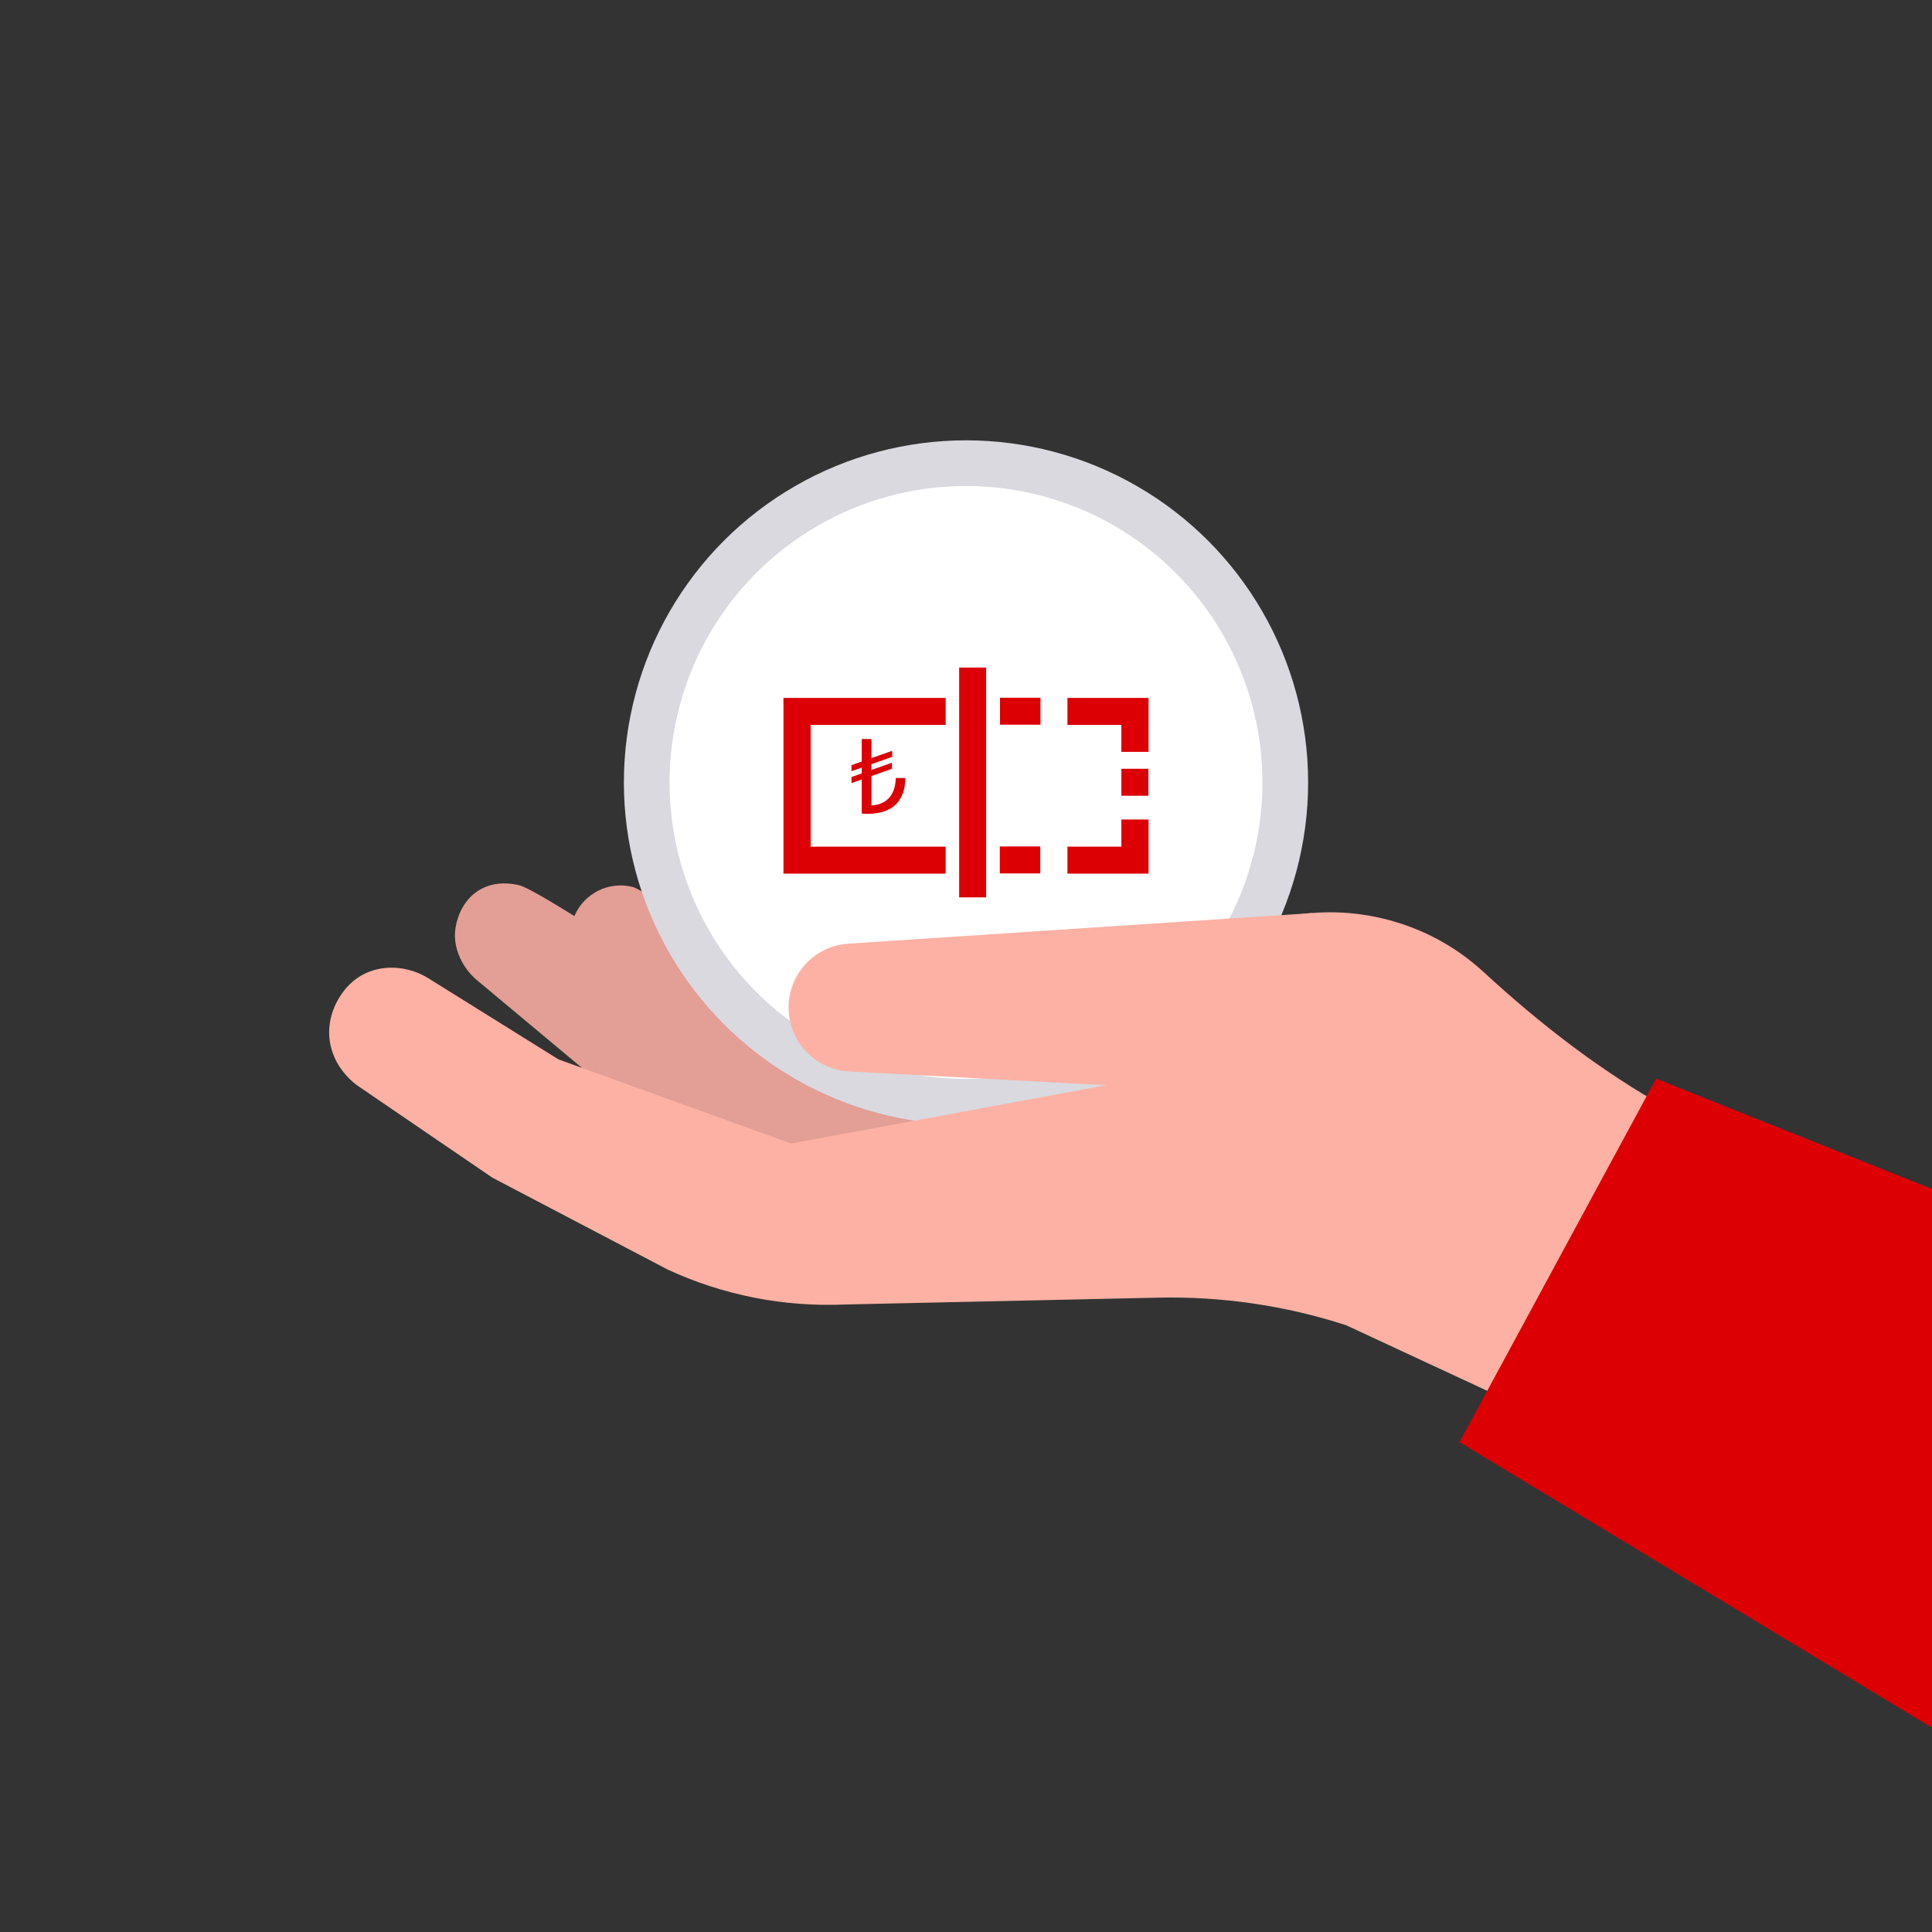 <?xml version="1.0" encoding="UTF-8"?>
<svg xmlns="http://www.w3.org/2000/svg" xmlns:xlink="http://www.w3.org/1999/xlink" version="1.1" viewBox="0 0 96 96">
  <rect x="0" y="0" width="96" height="96" fill="#333333" stroke="none"/>
  <defs>
    <style>
      .cls-1 {
        fill: none;
      }

      .cls-2, .cls-3 {
        fill: #dc0005;
      }

      .cls-2, .cls-4 {
        fill-rule: evenodd;
      }

      .cls-5 {
        fill: #fff;
      }

      .cls-6 {
        fill: #fcb1a4;
      }

      .cls-7 {
        clip-path: url(#clippath);
      }

      .cls-8 {
        fill: #dad9e0;
      }

      .cls-4 {
        fill: #e39e95;
      }
    </style>
    <clipPath id="clippath">
      <rect class="cls-1" width="96" height="96"/>
    </clipPath>
  </defs>
  <!-- Generator: Adobe Illustrator 28.7.0, SVG Export Plug-In . SVG Version: 1.2.0 Build 136)  -->
  <g>
    <g id="Layer_1">
      <g class="cls-7">
        <g>
          <path class="cls-4" d="M25.81,43.99c.52.13,2.73,1.53,2.73,1.53.47-1.11,1.69-1.75,2.89-1.45.51.13,2.1,1.42,2.1,1.42.46-.96,1.54-1.5,2.61-1.23.47.12.86.37,1.16.71l7.3,6.06c11.19.77,16.79,1.16,16.79,1.16l-1.65,6.38-24.35-.1-11.66-9.74c-.72-.58-1.25-1.61-1.1-2.59.22-1.46,1.37-2.58,3.18-2.15Z"/>
          <g>
            <circle class="cls-8" cx="48" cy="38.88" r="17"/>
            <circle class="cls-5" cx="48" cy="38.88" r="14.73"/>
            <g>
              <rect class="cls-3" x="47.66" y="33.17" width="1.34" height="11.42"/>
              <rect class="cls-3" x="55.72" y="38.2" width="1.34" height="1.34"/>
              <rect class="cls-3" x="50.01" y="34.34" width="1.34" height="2.01" transform="translate(86.04 -15.34) rotate(90)"/>
              <polygon class="cls-3" points="53.04 34.68 53.04 36.02 55.72 36.02 55.72 37.36 57.07 37.36 57.07 36.02 57.07 34.68 53.04 34.68"/>
              <polygon class="cls-3" points="53.04 43.41 53.04 42.07 55.72 42.07 55.72 40.72 57.07 40.72 57.07 42.07 57.07 43.41 53.04 43.41"/>
              <polygon class="cls-3" points="46.99 36.02 46.99 34.68 40.28 34.68 40.28 34.68 38.93 34.68 38.93 34.68 38.93 36.02 38.93 42.07 38.93 42.74 38.93 43.41 46.99 43.41 46.99 42.07 40.28 42.07 40.28 36.02 46.99 36.02"/>
              <rect class="cls-3" x="50.01" y="41.73" width="1.34" height="2.01" transform="translate(93.42 -7.95) rotate(90)"/>
              <path class="cls-3" d="M44.98,38.67c0,1.03-.54,1.77-1.88,1.77-.08,0-.19,0-.28-.02v-1.69l-.51.18v-.3l.51-.18v-.29l-.51.18v-.3l.51-.18v-1.12h.48v.95l1.03-.36v.3l-1.03.36v.29l1.02-.36v.3l-1.02.36v1.46c.64-.03,1.19-.4,1.21-1.36h.46Z"/>
            </g>
          </g>
          <path class="cls-6" d="M82.89,55.09c-3.34-1.86-6.37-4.21-9.18-6.8-1.47-1.35-3.31-2.32-5.41-2.74-5.92-1.18-11.68,2.53-13.1,8.33l-15.89,2.94-11.56-4.18-6.48-4.04c-1.22-.76-3.13-.8-4.23.7-1.1,1.5-.87,3.39.66,4.6l6.77,4.62,8.72,4.57c2.75,1.27,5.76,1.86,8.78,1.73l15.57-.34c3.17-.07,6.33.39,9.35,1.37l13.08,6.08c4.05,1.88,8.87.23,10.9-3.75,2.18-4.26.31-9.48-4.07-11.39-.37.1-1.67-.46-3.9-1.7Z"/>
          <path class="cls-6" d="M39.19,50.23h0c.08,1.63,1.38,2.92,3.01,3.01l16.07.86,7.04-4.99-.11-3.74-23.04,1.52c-1.74.11-3.06,1.6-2.97,3.34"/>
          <polygon class="cls-2" points="72.52 71.66 82.29 53.6 159.59 84.5 130.87 106.92 72.52 71.66"/>
        </g>
      </g>
    </g>
  </g>
</svg>